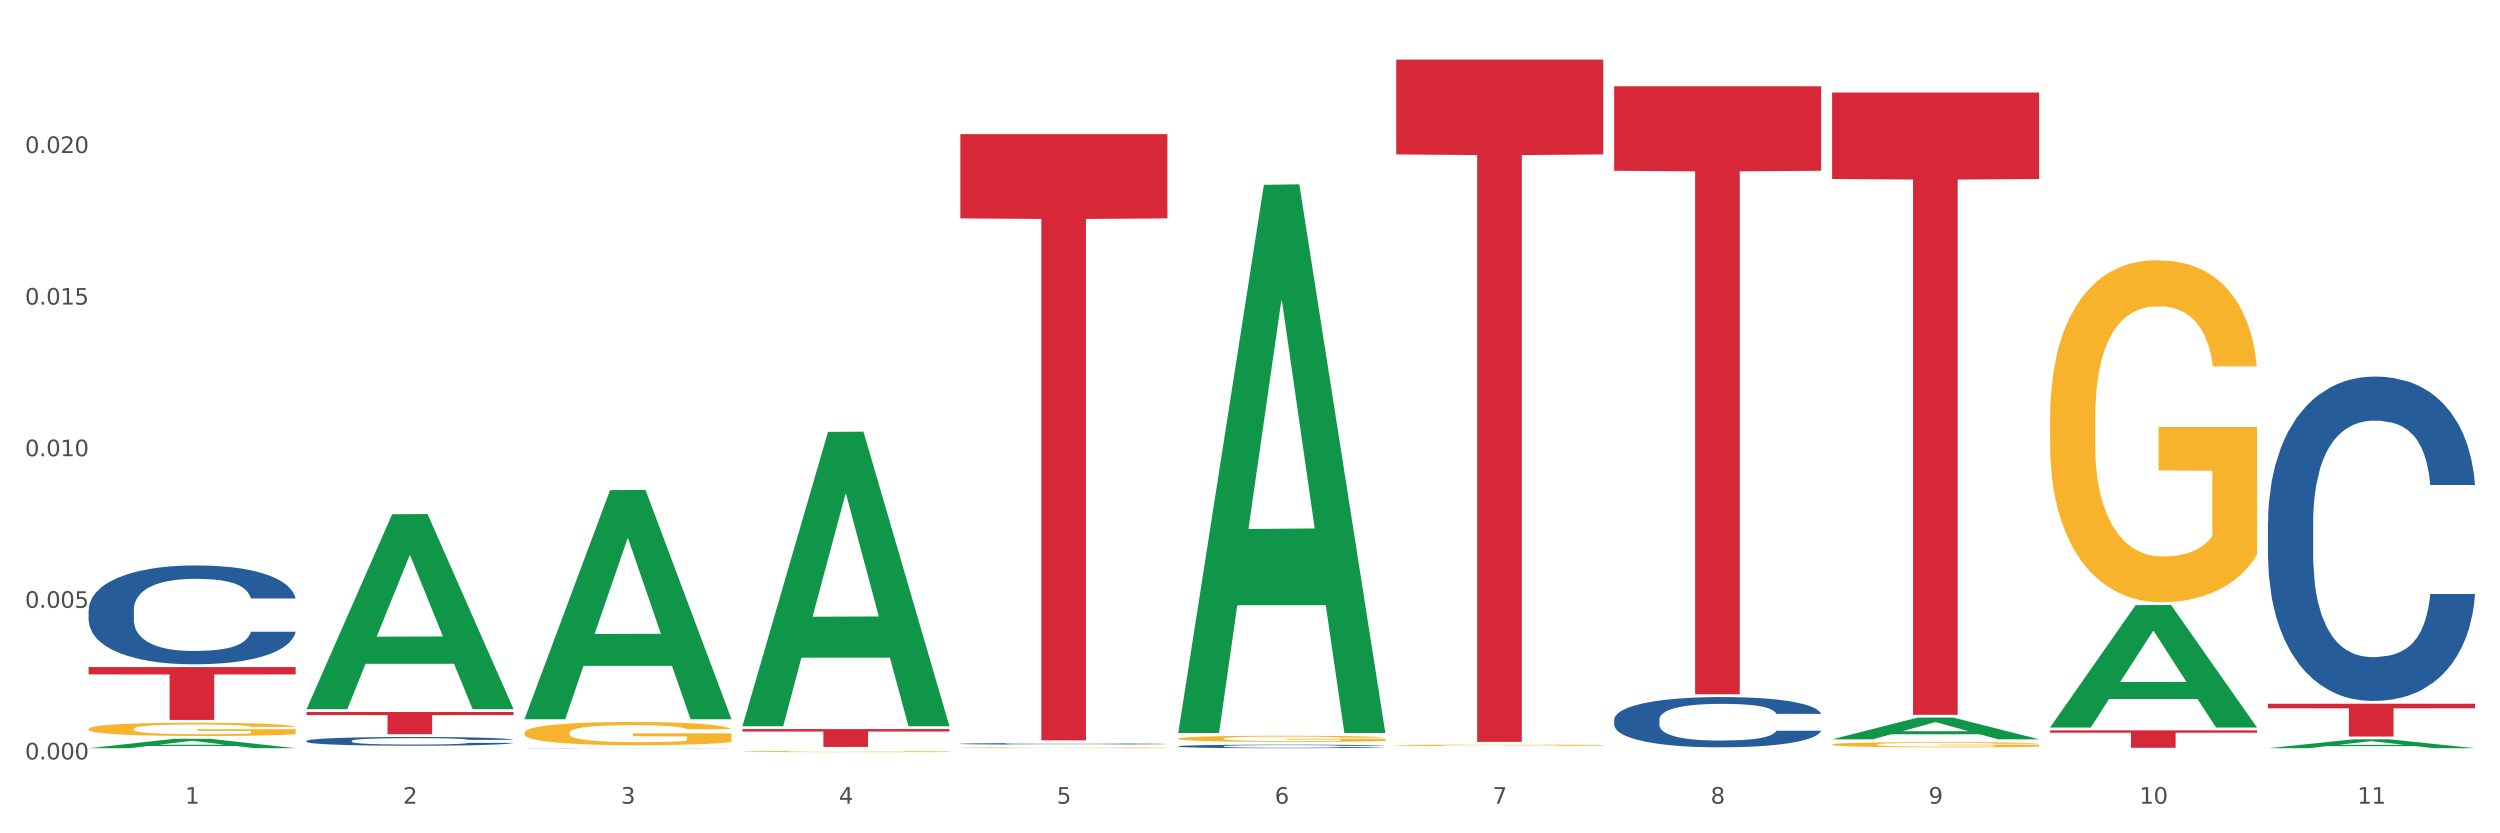 <?xml version="1.0" encoding="utf-8" standalone="no"?>
<!DOCTYPE svg PUBLIC "-//W3C//DTD SVG 1.1//EN"
  "http://www.w3.org/Graphics/SVG/1.1/DTD/svg11.dtd">
<svg xmlns:xlink="http://www.w3.org/1999/xlink" width="1080pt" height="360pt" viewBox="0 0 1080 360" xmlns="http://www.w3.org/2000/svg" version="1.1">
 <rect x="0" y="0" width="1080" height="360" fill="#333333" stroke="none"/>
 <defs>
  <style type="text/css">*{stroke-linejoin: round; stroke-linecap: butt}</style>
 </defs>
 <g id="figure_1">
  <g id="patch_1">
   <path d="M 0 360 
L 1080 360 
L 1080 0 
L 0 0 
z
" style="fill: #ffffff; stroke: #ffffff; stroke-linejoin: miter"/>
  </g>
  <g id="axes_1">
   <g id="matplotlib.axis_1">
    <g id="xtick_1">
     <g id="text_1">
      <!-- 1 -->
      <g style="fill: #4d4d4d" transform="translate(79.949 347.204) scale(0.096 -0.096)">
       <defs>
        <path id="DejaVuSans-31" d="M 794 531 
L 1825 531 
L 1825 4091 
L 703 3866 
L 703 4441 
L 1819 4666 
L 2450 4666 
L 2450 531 
L 3481 531 
L 3481 0 
L 794 0 
L 794 531 
z
" transform="scale(0.016)"/>
       </defs>
       <use xlink:href="#DejaVuSans-31"/>
      </g>
     </g>
    </g>
    <g id="xtick_2">
     <g id="text_2">
      <!-- 2 -->
      <g style="fill: #4d4d4d" transform="translate(174.097 347.204) scale(0.096 -0.096)">
       <defs>
        <path id="DejaVuSans-32" d="M 1228 531 
L 3431 531 
L 3431 0 
L 469 0 
L 469 531 
Q 828 903 1448 1529 
Q 2069 2156 2228 2338 
Q 2531 2678 2651 2914 
Q 2772 3150 2772 3378 
Q 2772 3750 2511 3984 
Q 2250 4219 1831 4219 
Q 1534 4219 1204 4116 
Q 875 4013 500 3803 
L 500 4441 
Q 881 4594 1212 4672 
Q 1544 4750 1819 4750 
Q 2544 4750 2975 4387 
Q 3406 4025 3406 3419 
Q 3406 3131 3298 2873 
Q 3191 2616 2906 2266 
Q 2828 2175 2409 1742 
Q 1991 1309 1228 531 
z
" transform="scale(0.016)"/>
       </defs>
       <use xlink:href="#DejaVuSans-32"/>
      </g>
     </g>
    </g>
    <g id="xtick_3">
     <g id="text_3">
      <!-- 3 -->
      <g style="fill: #4d4d4d" transform="translate(268.244 347.204) scale(0.096 -0.096)">
       <defs>
        <path id="DejaVuSans-33" d="M 2597 2516 
Q 3050 2419 3304 2112 
Q 3559 1806 3559 1356 
Q 3559 666 3084 287 
Q 2609 -91 1734 -91 
Q 1441 -91 1130 -33 
Q 819 25 488 141 
L 488 750 
Q 750 597 1062 519 
Q 1375 441 1716 441 
Q 2309 441 2620 675 
Q 2931 909 2931 1356 
Q 2931 1769 2642 2001 
Q 2353 2234 1838 2234 
L 1294 2234 
L 1294 2753 
L 1863 2753 
Q 2328 2753 2575 2939 
Q 2822 3125 2822 3475 
Q 2822 3834 2567 4026 
Q 2313 4219 1838 4219 
Q 1578 4219 1281 4162 
Q 984 4106 628 3988 
L 628 4550 
Q 988 4650 1302 4700 
Q 1616 4750 1894 4750 
Q 2613 4750 3031 4423 
Q 3450 4097 3450 3541 
Q 3450 3153 3228 2886 
Q 3006 2619 2597 2516 
z
" transform="scale(0.016)"/>
       </defs>
       <use xlink:href="#DejaVuSans-33"/>
      </g>
     </g>
    </g>
    <g id="xtick_4">
     <g id="text_4">
      <!-- 4 -->
      <g style="fill: #4d4d4d" transform="translate(362.392 347.204) scale(0.096 -0.096)">
       <defs>
        <path id="DejaVuSans-34" d="M 2419 4116 
L 825 1625 
L 2419 1625 
L 2419 4116 
z
M 2253 4666 
L 3047 4666 
L 3047 1625 
L 3713 1625 
L 3713 1100 
L 3047 1100 
L 3047 0 
L 2419 0 
L 2419 1100 
L 313 1100 
L 313 1709 
L 2253 4666 
z
" transform="scale(0.016)"/>
       </defs>
       <use xlink:href="#DejaVuSans-34"/>
      </g>
     </g>
    </g>
    <g id="xtick_5">
     <g id="text_5">
      <!-- 5 -->
      <g style="fill: #4d4d4d" transform="translate(456.54 347.204) scale(0.096 -0.096)">
       <defs>
        <path id="DejaVuSans-35" d="M 691 4666 
L 3169 4666 
L 3169 4134 
L 1269 4134 
L 1269 2991 
Q 1406 3038 1543 3061 
Q 1681 3084 1819 3084 
Q 2600 3084 3056 2656 
Q 3513 2228 3513 1497 
Q 3513 744 3044 326 
Q 2575 -91 1722 -91 
Q 1428 -91 1123 -41 
Q 819 9 494 109 
L 494 744 
Q 775 591 1075 516 
Q 1375 441 1709 441 
Q 2250 441 2565 725 
Q 2881 1009 2881 1497 
Q 2881 1984 2565 2268 
Q 2250 2553 1709 2553 
Q 1456 2553 1204 2497 
Q 953 2441 691 2322 
L 691 4666 
z
" transform="scale(0.016)"/>
       </defs>
       <use xlink:href="#DejaVuSans-35"/>
      </g>
     </g>
    </g>
    <g id="xtick_6">
     <g id="text_6">
      <!-- 6 -->
      <g style="fill: #4d4d4d" transform="translate(550.688 347.204) scale(0.096 -0.096)">
       <defs>
        <path id="DejaVuSans-36" d="M 2113 2584 
Q 1688 2584 1439 2293 
Q 1191 2003 1191 1497 
Q 1191 994 1439 701 
Q 1688 409 2113 409 
Q 2538 409 2786 701 
Q 3034 994 3034 1497 
Q 3034 2003 2786 2293 
Q 2538 2584 2113 2584 
z
M 3366 4563 
L 3366 3988 
Q 3128 4100 2886 4159 
Q 2644 4219 2406 4219 
Q 1781 4219 1451 3797 
Q 1122 3375 1075 2522 
Q 1259 2794 1537 2939 
Q 1816 3084 2150 3084 
Q 2853 3084 3261 2657 
Q 3669 2231 3669 1497 
Q 3669 778 3244 343 
Q 2819 -91 2113 -91 
Q 1303 -91 875 529 
Q 447 1150 447 2328 
Q 447 3434 972 4092 
Q 1497 4750 2381 4750 
Q 2619 4750 2861 4703 
Q 3103 4656 3366 4563 
z
" transform="scale(0.016)"/>
       </defs>
       <use xlink:href="#DejaVuSans-36"/>
      </g>
     </g>
    </g>
    <g id="xtick_7">
     <g id="text_7">
      <!-- 7 -->
      <g style="fill: #4d4d4d" transform="translate(644.835 347.204) scale(0.096 -0.096)">
       <defs>
        <path id="DejaVuSans-37" d="M 525 4666 
L 3525 4666 
L 3525 4397 
L 1831 0 
L 1172 0 
L 2766 4134 
L 525 4134 
L 525 4666 
z
" transform="scale(0.016)"/>
       </defs>
       <use xlink:href="#DejaVuSans-37"/>
      </g>
     </g>
    </g>
    <g id="xtick_8">
     <g id="text_8">
      <!-- 8 -->
      <g style="fill: #4d4d4d" transform="translate(738.983 347.204) scale(0.096 -0.096)">
       <defs>
        <path id="DejaVuSans-38" d="M 2034 2216 
Q 1584 2216 1326 1975 
Q 1069 1734 1069 1313 
Q 1069 891 1326 650 
Q 1584 409 2034 409 
Q 2484 409 2743 651 
Q 3003 894 3003 1313 
Q 3003 1734 2745 1975 
Q 2488 2216 2034 2216 
z
M 1403 2484 
Q 997 2584 770 2862 
Q 544 3141 544 3541 
Q 544 4100 942 4425 
Q 1341 4750 2034 4750 
Q 2731 4750 3128 4425 
Q 3525 4100 3525 3541 
Q 3525 3141 3298 2862 
Q 3072 2584 2669 2484 
Q 3125 2378 3379 2068 
Q 3634 1759 3634 1313 
Q 3634 634 3220 271 
Q 2806 -91 2034 -91 
Q 1263 -91 848 271 
Q 434 634 434 1313 
Q 434 1759 690 2068 
Q 947 2378 1403 2484 
z
M 1172 3481 
Q 1172 3119 1398 2916 
Q 1625 2713 2034 2713 
Q 2441 2713 2670 2916 
Q 2900 3119 2900 3481 
Q 2900 3844 2670 4047 
Q 2441 4250 2034 4250 
Q 1625 4250 1398 4047 
Q 1172 3844 1172 3481 
z
" transform="scale(0.016)"/>
       </defs>
       <use xlink:href="#DejaVuSans-38"/>
      </g>
     </g>
    </g>
    <g id="xtick_9">
     <g id="text_9">
      <!-- 9 -->
      <g style="fill: #4d4d4d" transform="translate(833.131 347.204) scale(0.096 -0.096)">
       <defs>
        <path id="DejaVuSans-39" d="M 703 97 
L 703 672 
Q 941 559 1184 500 
Q 1428 441 1663 441 
Q 2288 441 2617 861 
Q 2947 1281 2994 2138 
Q 2813 1869 2534 1725 
Q 2256 1581 1919 1581 
Q 1219 1581 811 2004 
Q 403 2428 403 3163 
Q 403 3881 828 4315 
Q 1253 4750 1959 4750 
Q 2769 4750 3195 4129 
Q 3622 3509 3622 2328 
Q 3622 1225 3098 567 
Q 2575 -91 1691 -91 
Q 1453 -91 1209 -44 
Q 966 3 703 97 
z
M 1959 2075 
Q 2384 2075 2632 2365 
Q 2881 2656 2881 3163 
Q 2881 3666 2632 3958 
Q 2384 4250 1959 4250 
Q 1534 4250 1286 3958 
Q 1038 3666 1038 3163 
Q 1038 2656 1286 2365 
Q 1534 2075 1959 2075 
z
" transform="scale(0.016)"/>
       </defs>
       <use xlink:href="#DejaVuSans-39"/>
      </g>
     </g>
    </g>
    <g id="xtick_10">
     <g id="text_10">
      <!-- 10 -->
      <g style="fill: #4d4d4d" transform="translate(924.224 347.204) scale(0.096 -0.096)">
       <defs>
        <path id="DejaVuSans-30" d="M 2034 4250 
Q 1547 4250 1301 3770 
Q 1056 3291 1056 2328 
Q 1056 1369 1301 889 
Q 1547 409 2034 409 
Q 2525 409 2770 889 
Q 3016 1369 3016 2328 
Q 3016 3291 2770 3770 
Q 2525 4250 2034 4250 
z
M 2034 4750 
Q 2819 4750 3233 4129 
Q 3647 3509 3647 2328 
Q 3647 1150 3233 529 
Q 2819 -91 2034 -91 
Q 1250 -91 836 529 
Q 422 1150 422 2328 
Q 422 3509 836 4129 
Q 1250 4750 2034 4750 
z
" transform="scale(0.016)"/>
       </defs>
       <use xlink:href="#DejaVuSans-31"/>
       <use xlink:href="#DejaVuSans-30" transform="translate(63.623 0)"/>
      </g>
     </g>
    </g>
    <g id="xtick_11">
     <g id="text_11">
      <!-- 11 -->
      <g style="fill: #4d4d4d" transform="translate(1018.372 347.204) scale(0.096 -0.096)">
       <use xlink:href="#DejaVuSans-31"/>
       <use xlink:href="#DejaVuSans-31" transform="translate(63.623 0)"/>
      </g>
     </g>
    </g>
    <g id="xtick_12"/>
    <g id="xtick_13"/>
    <g id="xtick_14"/>
    <g id="xtick_15"/>
    <g id="xtick_16"/>
    <g id="xtick_17"/>
    <g id="xtick_18"/>
    <g id="xtick_19"/>
    <g id="xtick_20"/>
    <g id="xtick_21"/>
   </g>
   <g id="matplotlib.axis_2">
    <g id="ytick_1">
     <g id="text_12">
      <!-- 0.000 -->
      <g style="fill: #4d4d4d" transform="translate(10.8 328.078) scale(0.096 -0.096)">
       <defs>
        <path id="DejaVuSans-2e" d="M 684 794 
L 1344 794 
L 1344 0 
L 684 0 
L 684 794 
z
" transform="scale(0.016)"/>
       </defs>
       <use xlink:href="#DejaVuSans-30"/>
       <use xlink:href="#DejaVuSans-2e" transform="translate(63.623 0)"/>
       <use xlink:href="#DejaVuSans-30" transform="translate(95.41 0)"/>
       <use xlink:href="#DejaVuSans-30" transform="translate(159.033 0)"/>
       <use xlink:href="#DejaVuSans-30" transform="translate(222.656 0)"/>
      </g>
     </g>
    </g>
    <g id="ytick_2">
     <g id="text_13">
      <!-- 0.005 -->
      <g style="fill: #4d4d4d" transform="translate(10.8 262.585) scale(0.096 -0.096)">
       <use xlink:href="#DejaVuSans-30"/>
       <use xlink:href="#DejaVuSans-2e" transform="translate(63.623 0)"/>
       <use xlink:href="#DejaVuSans-30" transform="translate(95.41 0)"/>
       <use xlink:href="#DejaVuSans-30" transform="translate(159.033 0)"/>
       <use xlink:href="#DejaVuSans-35" transform="translate(222.656 0)"/>
      </g>
     </g>
    </g>
    <g id="ytick_3">
     <g id="text_14">
      <!-- 0.010 -->
      <g style="fill: #4d4d4d" transform="translate(10.8 197.092) scale(0.096 -0.096)">
       <use xlink:href="#DejaVuSans-30"/>
       <use xlink:href="#DejaVuSans-2e" transform="translate(63.623 0)"/>
       <use xlink:href="#DejaVuSans-30" transform="translate(95.41 0)"/>
       <use xlink:href="#DejaVuSans-31" transform="translate(159.033 0)"/>
       <use xlink:href="#DejaVuSans-30" transform="translate(222.656 0)"/>
      </g>
     </g>
    </g>
    <g id="ytick_4">
     <g id="text_15">
      <!-- 0.015 -->
      <g style="fill: #4d4d4d" transform="translate(10.8 131.6) scale(0.096 -0.096)">
       <use xlink:href="#DejaVuSans-30"/>
       <use xlink:href="#DejaVuSans-2e" transform="translate(63.623 0)"/>
       <use xlink:href="#DejaVuSans-30" transform="translate(95.41 0)"/>
       <use xlink:href="#DejaVuSans-31" transform="translate(159.033 0)"/>
       <use xlink:href="#DejaVuSans-35" transform="translate(222.656 0)"/>
      </g>
     </g>
    </g>
    <g id="ytick_5">
     <g id="text_16">
      <!-- 0.020 -->
      <g style="fill: #4d4d4d" transform="translate(10.8 66.107) scale(0.096 -0.096)">
       <use xlink:href="#DejaVuSans-30"/>
       <use xlink:href="#DejaVuSans-2e" transform="translate(63.623 0)"/>
       <use xlink:href="#DejaVuSans-30" transform="translate(95.41 0)"/>
       <use xlink:href="#DejaVuSans-32" transform="translate(159.033 0)"/>
       <use xlink:href="#DejaVuSans-30" transform="translate(222.656 0)"/>
      </g>
     </g>
    </g>
    <g id="ytick_6"/>
    <g id="ytick_7"/>
    <g id="ytick_8"/>
    <g id="ytick_9"/>
    <g id="ytick_10"/>
   </g>
   <g id="PolyCollection_1">
    <path d="M 38.283 323.228 
L 38.375 323.225 
L 75.258 319.162 
L 90.564 319.158 
L 127.723 323.236 
L 110.02 323.236 
L 101.998 322.286 
L 63.916 322.286 
L 63.64 322.302 
L 55.894 323.236 
L 38.283 323.236 
L 38.283 323.228 
L 68.711 321.72 
L 97.203 321.716 
L 83.095 320.027 
L 82.911 320.019 
L 82.727 320.031 
L 68.619 321.716 
L 68.711 321.72 
L 38.283 323.228 
z
" clip-path="url(#pc61fc92e6a)" style="fill: #109648"/>
    <path d="M 320.726 314.954 
L 410.166 314.954 
L 410.166 316.028 
L 374.984 316.035 
L 374.984 322.679 
L 355.697 322.679 
L 355.697 316.035 
L 320.726 316.028 
L 320.726 314.961 
L 320.726 314.954 
z
" clip-path="url(#pc61fc92e6a)" style="fill: #d62839"/>
    <path d="M 132.431 307.583 
L 221.871 307.583 
L 221.871 308.916 
L 186.688 308.925 
L 186.688 317.175 
L 167.401 317.175 
L 167.401 308.925 
L 132.431 308.916 
L 132.431 307.592 
L 132.431 307.583 
z
" clip-path="url(#pc61fc92e6a)" style="fill: #d62839"/>
    <path d="M 38.283 288.172 
L 127.723 288.172 
L 127.723 291.348 
L 92.541 291.369 
L 92.541 311.022 
L 73.254 311.022 
L 73.254 291.369 
L 38.283 291.348 
L 38.283 288.194 
L 38.283 288.172 
z
" clip-path="url(#pc61fc92e6a)" style="fill: #d62839"/>
    <path d="M 132.431 320.07 
L 132.536 320.067 
L 132.536 319.97 
L 132.854 319.839 
L 134.016 319.597 
L 135.497 319.414 
L 138.034 319.199 
L 139.408 319.11 
L 141.206 319.009 
L 144.906 318.847 
L 149.135 318.709 
L 152.095 318.633 
L 154.315 318.584 
L 159.284 318.498 
L 162.138 318.46 
L 165.099 318.429 
L 167.636 318.408 
L 171.865 318.384 
L 175.248 318.374 
L 179.16 318.37 
L 182.437 318.374 
L 186.771 318.387 
L 193.115 318.429 
L 195.546 318.453 
L 198.824 318.494 
L 202.207 318.55 
L 204.956 318.605 
L 208.127 318.685 
L 211.405 318.788 
L 214.576 318.919 
L 216.796 319.04 
L 218.594 319.168 
L 220.179 319.324 
L 221.342 319.493 
L 221.871 319.635 
L 202.524 319.635 
L 201.995 319.507 
L 200.938 319.369 
L 199.881 319.275 
L 198.718 319.199 
L 196.921 319.113 
L 195.335 319.058 
L 192.692 318.992 
L 190.26 318.951 
L 188.252 318.926 
L 185.82 318.906 
L 180.64 318.885 
L 176.939 318.885 
L 174.614 318.892 
L 171.759 318.909 
L 169.327 318.933 
L 166.473 318.975 
L 164.253 319.02 
L 162.033 319.078 
L 160.764 319.12 
L 158.861 319.196 
L 157.592 319.258 
L 155.901 319.365 
L 154.949 319.441 
L 153.258 319.638 
L 152.518 319.783 
L 152.201 319.884 
L 151.989 319.994 
L 151.989 320.533 
L 152.623 320.775 
L 153.152 320.879 
L 153.998 320.996 
L 155.584 321.148 
L 157.91 321.297 
L 160.341 321.404 
L 162.35 321.47 
L 164.253 321.518 
L 166.156 321.556 
L 168.482 321.59 
L 170.385 321.611 
L 173.239 321.632 
L 176.622 321.642 
L 179.265 321.642 
L 184.657 321.625 
L 187.089 321.608 
L 189.414 321.584 
L 191.952 321.546 
L 193.961 321.504 
L 195.123 321.473 
L 197.026 321.407 
L 198.507 321.338 
L 199.775 321.259 
L 200.621 321.19 
L 201.572 321.086 
L 202.313 320.968 
L 202.524 320.906 
L 221.871 320.906 
L 221.448 321.031 
L 220.708 321.152 
L 219.228 321.314 
L 218.065 321.407 
L 216.268 321.521 
L 214.365 321.618 
L 211.722 321.725 
L 209.29 321.805 
L 206.753 321.874 
L 204.004 321.936 
L 199.035 322.022 
L 197.238 322.047 
L 193.432 322.088 
L 190.472 322.112 
L 186.137 322.136 
L 181.697 322.15 
L 177.045 322.154 
L 172.922 322.147 
L 168.376 322.126 
L 165.521 322.105 
L 162.35 322.074 
L 158.65 322.026 
L 155.161 321.967 
L 151.883 321.898 
L 148.817 321.819 
L 145.963 321.729 
L 142.263 321.58 
L 139.514 321.435 
L 137.505 321.3 
L 136.131 321.186 
L 134.757 321.041 
L 134.016 320.941 
L 132.854 320.699 
L 132.431 320.474 
L 132.431 320.07 
z
" clip-path="url(#pc61fc92e6a)" style="fill: #255c99"/>
    <path d="M 885.612 180.691 
L 885.718 180.556 
L 885.718 175.698 
L 885.929 171.515 
L 886.985 161.394 
L 888.569 153.028 
L 889.73 148.575 
L 890.892 144.932 
L 892.265 141.289 
L 893.954 137.51 
L 897.016 131.978 
L 898.917 129.144 
L 901.24 126.176 
L 905.464 121.858 
L 908.526 119.429 
L 911.694 117.405 
L 916.869 114.976 
L 920.248 113.896 
L 923.838 113.087 
L 928.167 112.547 
L 931.441 112.412 
L 938.622 112.817 
L 944.746 114.031 
L 947.703 114.976 
L 951.504 116.595 
L 953.511 117.675 
L 956.784 119.834 
L 960.163 122.667 
L 962.486 125.096 
L 965.971 129.684 
L 968.611 134.272 
L 971.04 139.939 
L 972.307 143.853 
L 973.257 147.496 
L 974.102 151.679 
L 974.947 158.291 
L 955.939 158.291 
L 955.2 153.568 
L 954.039 149.115 
L 952.349 144.797 
L 950.871 142.098 
L 948.336 138.725 
L 946.013 136.566 
L 943.585 134.947 
L 940.628 133.597 
L 938.305 132.923 
L 935.031 132.383 
L 928.59 132.518 
L 924.26 133.597 
L 921.304 134.947 
L 919.403 136.161 
L 917.713 137.51 
L 915.813 139.4 
L 913.595 142.233 
L 912.011 144.797 
L 910.427 148.036 
L 909.16 151.274 
L 907.999 155.052 
L 907.048 159.101 
L 906.309 163.284 
L 905.675 168.411 
L 905.147 176.912 
L 905.147 195.399 
L 905.359 199.582 
L 905.887 205.114 
L 906.52 209.297 
L 907.576 214.29 
L 908.526 217.664 
L 910.322 222.521 
L 912.328 226.569 
L 913.912 229.133 
L 915.496 231.292 
L 918.241 234.261 
L 921.304 236.69 
L 923.944 238.174 
L 927.534 239.523 
L 929.963 240.063 
L 932.075 240.333 
L 937.249 240.333 
L 940.945 239.928 
L 945.063 238.984 
L 948.231 237.769 
L 950.871 236.285 
L 953.827 233.856 
L 955.728 231.562 
L 955.728 203.36 
L 932.497 203.225 
L 932.497 184.469 
L 975.052 184.469 
L 975.052 239.523 
L 973.257 242.357 
L 971.251 244.921 
L 969.139 247.215 
L 965.971 250.049 
L 962.17 252.747 
L 958.79 254.636 
L 955.2 256.256 
L 950.976 257.74 
L 945.485 259.089 
L 942.106 259.629 
L 937.882 260.034 
L 932.919 260.169 
L 928.59 259.899 
L 924.366 259.224 
L 919.931 258.01 
L 915.601 256.256 
L 912.328 254.502 
L 909.054 252.343 
L 905.57 249.509 
L 902.824 246.81 
L 900.712 244.381 
L 898.389 241.278 
L 895.855 237.23 
L 893.954 233.586 
L 892.265 229.808 
L 890.469 224.95 
L 889.202 220.767 
L 887.935 215.505 
L 887.196 211.591 
L 886.351 205.519 
L 885.718 197.018 
L 885.612 180.691 
z
" clip-path="url(#pc61fc92e6a)" style="fill: #f7b32b"/>
    <path d="M 791.464 321.631 
L 791.57 321.629 
L 791.57 321.554 
L 791.781 321.49 
L 792.837 321.334 
L 794.421 321.206 
L 795.583 321.138 
L 796.744 321.082 
L 798.117 321.026 
L 799.806 320.968 
L 802.869 320.883 
L 804.77 320.839 
L 807.093 320.793 
L 811.317 320.727 
L 814.379 320.69 
L 817.547 320.659 
L 822.721 320.621 
L 826.1 320.605 
L 829.69 320.592 
L 834.02 320.584 
L 837.293 320.582 
L 844.474 320.588 
L 850.598 320.607 
L 853.555 320.621 
L 857.357 320.646 
L 859.363 320.663 
L 862.636 320.696 
L 866.016 320.74 
L 868.339 320.777 
L 871.823 320.847 
L 874.463 320.918 
L 876.892 321.005 
L 878.159 321.065 
L 879.11 321.121 
L 879.954 321.185 
L 880.799 321.287 
L 861.792 321.287 
L 861.053 321.214 
L 859.891 321.146 
L 858.201 321.08 
L 856.723 321.038 
L 854.189 320.986 
L 851.866 320.953 
L 849.437 320.928 
L 846.48 320.907 
L 844.157 320.897 
L 840.884 320.889 
L 834.442 320.891 
L 830.113 320.907 
L 827.156 320.928 
L 825.255 320.947 
L 823.566 320.968 
L 821.665 320.997 
L 819.447 321.04 
L 817.864 321.08 
L 816.28 321.129 
L 815.012 321.179 
L 813.851 321.237 
L 812.9 321.299 
L 812.161 321.363 
L 811.528 321.442 
L 811 321.573 
L 811 321.857 
L 811.211 321.921 
L 811.739 322.006 
L 812.372 322.07 
L 813.428 322.147 
L 814.379 322.199 
L 816.174 322.273 
L 818.18 322.336 
L 819.764 322.375 
L 821.348 322.408 
L 824.094 322.454 
L 827.156 322.491 
L 829.796 322.514 
L 833.386 322.535 
L 835.815 322.543 
L 837.927 322.547 
L 843.101 322.547 
L 846.797 322.541 
L 850.915 322.526 
L 854.083 322.508 
L 856.723 322.485 
L 859.68 322.448 
L 861.58 322.412 
L 861.58 321.979 
L 838.349 321.977 
L 838.349 321.689 
L 880.905 321.689 
L 880.905 322.535 
L 879.11 322.578 
L 877.103 322.617 
L 874.991 322.653 
L 871.823 322.696 
L 868.022 322.738 
L 864.643 322.767 
L 861.053 322.792 
L 856.829 322.814 
L 851.338 322.835 
L 847.959 322.843 
L 843.735 322.85 
L 838.772 322.852 
L 834.442 322.848 
L 830.218 322.837 
L 825.783 322.819 
L 821.454 322.792 
L 818.18 322.765 
L 814.907 322.731 
L 811.422 322.688 
L 808.677 322.646 
L 806.565 322.609 
L 804.242 322.562 
L 801.707 322.499 
L 799.806 322.443 
L 798.117 322.385 
L 796.322 322.311 
L 795.055 322.246 
L 793.787 322.166 
L 793.048 322.106 
L 792.204 322.012 
L 791.57 321.882 
L 791.464 321.631 
z
" clip-path="url(#pc61fc92e6a)" style="fill: #f7b32b"/>
    <path d="M 603.169 321.971 
L 603.275 321.971 
L 603.275 321.95 
L 603.486 321.932 
L 604.542 321.888 
L 606.126 321.852 
L 607.287 321.833 
L 608.449 321.817 
L 609.822 321.802 
L 611.511 321.785 
L 614.573 321.762 
L 616.474 321.749 
L 618.797 321.737 
L 623.021 321.718 
L 626.083 321.708 
L 629.251 321.699 
L 634.426 321.688 
L 637.805 321.684 
L 641.395 321.68 
L 645.724 321.678 
L 648.998 321.677 
L 656.179 321.679 
L 662.303 321.684 
L 665.26 321.688 
L 669.061 321.695 
L 671.068 321.7 
L 674.341 321.709 
L 677.72 321.722 
L 680.043 321.732 
L 683.528 321.752 
L 686.168 321.772 
L 688.597 321.796 
L 689.864 321.813 
L 690.814 321.828 
L 691.659 321.846 
L 692.504 321.875 
L 673.496 321.875 
L 672.757 321.855 
L 671.596 321.835 
L 669.906 321.817 
L 668.428 321.805 
L 665.893 321.791 
L 663.57 321.781 
L 661.142 321.774 
L 658.185 321.769 
L 655.862 321.766 
L 652.588 321.763 
L 646.147 321.764 
L 641.817 321.769 
L 638.861 321.774 
L 636.96 321.78 
L 635.27 321.785 
L 633.37 321.794 
L 631.152 321.806 
L 629.568 321.817 
L 627.984 321.831 
L 626.717 321.845 
L 625.555 321.861 
L 624.605 321.878 
L 623.866 321.896 
L 623.232 321.919 
L 622.704 321.955 
L 622.704 322.035 
L 622.916 322.053 
L 623.444 322.076 
L 624.077 322.094 
L 625.133 322.116 
L 626.083 322.131 
L 627.879 322.151 
L 629.885 322.169 
L 631.469 322.18 
L 633.053 322.189 
L 635.798 322.202 
L 638.861 322.212 
L 641.501 322.219 
L 645.091 322.225 
L 647.52 322.227 
L 649.632 322.228 
L 654.806 322.228 
L 658.502 322.226 
L 662.62 322.222 
L 665.788 322.217 
L 668.428 322.211 
L 671.384 322.2 
L 673.285 322.19 
L 673.285 322.069 
L 650.054 322.068 
L 650.054 321.988 
L 692.609 321.988 
L 692.609 322.225 
L 690.814 322.237 
L 688.808 322.248 
L 686.696 322.258 
L 683.528 322.27 
L 679.727 322.282 
L 676.347 322.29 
L 672.757 322.297 
L 668.533 322.303 
L 663.042 322.309 
L 659.663 322.311 
L 655.439 322.313 
L 650.476 322.313 
L 646.147 322.312 
L 641.923 322.309 
L 637.488 322.304 
L 633.158 322.297 
L 629.885 322.289 
L 626.611 322.28 
L 623.127 322.268 
L 620.381 322.256 
L 618.269 322.246 
L 615.946 322.232 
L 613.412 322.215 
L 611.511 322.199 
L 609.822 322.183 
L 608.026 322.162 
L 606.759 322.144 
L 605.492 322.121 
L 604.753 322.104 
L 603.908 322.078 
L 603.275 322.042 
L 603.169 321.971 
z
" clip-path="url(#pc61fc92e6a)" style="fill: #f7b32b"/>
    <path d="M 509.021 319.067 
L 509.127 319.064 
L 509.127 318.977 
L 509.338 318.902 
L 510.394 318.72 
L 511.978 318.57 
L 513.14 318.49 
L 514.301 318.424 
L 515.674 318.359 
L 517.363 318.291 
L 520.426 318.191 
L 522.327 318.14 
L 524.65 318.087 
L 528.874 318.009 
L 531.936 317.966 
L 535.104 317.929 
L 540.278 317.886 
L 543.657 317.866 
L 547.247 317.852 
L 551.577 317.842 
L 554.85 317.84 
L 562.031 317.847 
L 568.155 317.869 
L 571.112 317.886 
L 574.914 317.915 
L 576.92 317.934 
L 580.193 317.973 
L 583.573 318.024 
L 585.896 318.068 
L 589.38 318.15 
L 592.02 318.233 
L 594.449 318.334 
L 595.716 318.405 
L 596.667 318.47 
L 597.511 318.545 
L 598.356 318.664 
L 579.349 318.664 
L 578.609 318.579 
L 577.448 318.499 
L 575.758 318.422 
L 574.28 318.373 
L 571.746 318.313 
L 569.423 318.274 
L 566.994 318.245 
L 564.037 318.22 
L 561.714 318.208 
L 558.441 318.199 
L 551.999 318.201 
L 547.67 318.22 
L 544.713 318.245 
L 542.812 318.267 
L 541.123 318.291 
L 539.222 318.325 
L 537.004 318.376 
L 535.42 318.422 
L 533.837 318.48 
L 532.569 318.538 
L 531.408 318.606 
L 530.457 318.679 
L 529.718 318.754 
L 529.085 318.846 
L 528.557 318.999 
L 528.557 319.331 
L 528.768 319.406 
L 529.296 319.506 
L 529.929 319.581 
L 530.985 319.671 
L 531.936 319.731 
L 533.731 319.819 
L 535.737 319.891 
L 537.321 319.937 
L 538.905 319.976 
L 541.651 320.03 
L 544.713 320.073 
L 547.353 320.1 
L 550.943 320.124 
L 553.372 320.134 
L 555.484 320.139 
L 560.658 320.139 
L 564.354 320.131 
L 568.472 320.114 
L 571.64 320.093 
L 574.28 320.066 
L 577.237 320.022 
L 579.137 319.981 
L 579.137 319.474 
L 555.906 319.472 
L 555.906 319.135 
L 598.462 319.135 
L 598.462 320.124 
L 596.667 320.175 
L 594.66 320.221 
L 592.548 320.262 
L 589.38 320.313 
L 585.579 320.362 
L 582.2 320.396 
L 578.609 320.425 
L 574.386 320.451 
L 568.895 320.476 
L 565.516 320.485 
L 561.292 320.493 
L 556.329 320.495 
L 551.999 320.49 
L 547.775 320.478 
L 543.34 320.456 
L 539.011 320.425 
L 535.737 320.393 
L 532.464 320.354 
L 528.979 320.304 
L 526.234 320.255 
L 524.122 320.211 
L 521.799 320.156 
L 519.264 320.083 
L 517.363 320.017 
L 515.674 319.949 
L 513.879 319.862 
L 512.612 319.787 
L 511.344 319.692 
L 510.605 319.622 
L 509.761 319.513 
L 509.127 319.36 
L 509.021 319.067 
z
" clip-path="url(#pc61fc92e6a)" style="fill: #f7b32b"/>
    <path d="M 414.874 323.042 
L 414.979 323.042 
L 414.979 323.03 
L 415.19 323.02 
L 416.246 322.995 
L 417.83 322.974 
L 418.992 322.963 
L 420.154 322.955 
L 421.526 322.946 
L 423.216 322.936 
L 426.278 322.923 
L 428.179 322.916 
L 430.502 322.909 
L 434.726 322.898 
L 437.788 322.892 
L 440.956 322.887 
L 446.13 322.881 
L 449.509 322.879 
L 453.1 322.877 
L 457.429 322.875 
L 460.703 322.875 
L 467.883 322.876 
L 474.008 322.879 
L 476.964 322.881 
L 480.766 322.885 
L 482.772 322.888 
L 486.046 322.893 
L 489.425 322.9 
L 491.748 322.906 
L 495.233 322.917 
L 497.873 322.929 
L 500.301 322.942 
L 501.568 322.952 
L 502.519 322.961 
L 503.364 322.971 
L 504.208 322.987 
L 485.201 322.987 
L 484.462 322.976 
L 483.3 322.965 
L 481.611 322.954 
L 480.132 322.948 
L 477.598 322.939 
L 475.275 322.934 
L 472.846 322.93 
L 469.889 322.927 
L 467.566 322.925 
L 464.293 322.924 
L 457.851 322.924 
L 453.522 322.927 
L 450.565 322.93 
L 448.665 322.933 
L 446.975 322.936 
L 445.074 322.941 
L 442.857 322.948 
L 441.273 322.954 
L 439.689 322.962 
L 438.422 322.97 
L 437.26 322.979 
L 436.31 322.989 
L 435.571 322.999 
L 434.937 323.012 
L 434.409 323.033 
L 434.409 323.078 
L 434.62 323.088 
L 435.148 323.102 
L 435.782 323.112 
L 436.838 323.124 
L 437.788 323.132 
L 439.583 323.144 
L 441.59 323.154 
L 443.174 323.16 
L 444.758 323.166 
L 447.503 323.173 
L 450.565 323.179 
L 453.205 323.182 
L 456.796 323.186 
L 459.224 323.187 
L 461.336 323.188 
L 466.51 323.188 
L 470.206 323.187 
L 474.325 323.184 
L 477.492 323.181 
L 480.132 323.178 
L 483.089 323.172 
L 484.99 323.166 
L 484.99 323.097 
L 461.759 323.097 
L 461.759 323.051 
L 504.314 323.051 
L 504.314 323.186 
L 502.519 323.193 
L 500.512 323.199 
L 498.401 323.204 
L 495.233 323.211 
L 491.431 323.218 
L 488.052 323.223 
L 484.462 323.227 
L 480.238 323.23 
L 474.747 323.233 
L 471.368 323.235 
L 467.144 323.236 
L 462.181 323.236 
L 457.851 323.235 
L 453.628 323.234 
L 449.193 323.231 
L 444.863 323.227 
L 441.59 323.222 
L 438.316 323.217 
L 434.831 323.21 
L 432.086 323.203 
L 429.974 323.198 
L 427.651 323.19 
L 425.117 323.18 
L 423.216 323.171 
L 421.526 323.162 
L 419.731 323.15 
L 418.464 323.14 
L 417.197 323.127 
L 416.458 323.117 
L 415.613 323.103 
L 414.979 323.082 
L 414.874 323.042 
z
" clip-path="url(#pc61fc92e6a)" style="fill: #f7b32b"/>
    <path d="M 320.726 324.67 
L 320.832 324.67 
L 320.832 324.653 
L 321.043 324.638 
L 322.099 324.603 
L 323.683 324.573 
L 324.844 324.558 
L 326.006 324.545 
L 327.379 324.532 
L 329.068 324.519 
L 332.13 324.499 
L 334.031 324.49 
L 336.354 324.479 
L 340.578 324.464 
L 343.64 324.455 
L 346.808 324.448 
L 351.983 324.44 
L 355.362 324.436 
L 358.952 324.433 
L 363.281 324.431 
L 366.555 324.431 
L 373.735 324.432 
L 379.86 324.436 
L 382.817 324.44 
L 386.618 324.445 
L 388.625 324.449 
L 391.898 324.457 
L 395.277 324.467 
L 397.6 324.475 
L 401.085 324.491 
L 403.725 324.508 
L 406.154 324.527 
L 407.421 324.541 
L 408.371 324.554 
L 409.216 324.569 
L 410.061 324.592 
L 391.053 324.592 
L 390.314 324.575 
L 389.153 324.56 
L 387.463 324.544 
L 385.985 324.535 
L 383.45 324.523 
L 381.127 324.516 
L 378.699 324.51 
L 375.742 324.505 
L 373.419 324.503 
L 370.145 324.501 
L 363.704 324.501 
L 359.374 324.505 
L 356.418 324.51 
L 354.517 324.514 
L 352.827 324.519 
L 350.927 324.526 
L 348.709 324.535 
L 347.125 324.544 
L 345.541 324.556 
L 344.274 324.567 
L 343.112 324.58 
L 342.162 324.595 
L 341.423 324.609 
L 340.789 324.627 
L 340.261 324.657 
L 340.261 324.722 
L 340.473 324.737 
L 341.001 324.756 
L 341.634 324.771 
L 342.69 324.788 
L 343.64 324.8 
L 345.436 324.817 
L 347.442 324.832 
L 349.026 324.841 
L 350.61 324.848 
L 353.355 324.859 
L 356.418 324.867 
L 359.058 324.872 
L 362.648 324.877 
L 365.077 324.879 
L 367.189 324.88 
L 372.363 324.88 
L 376.059 324.878 
L 380.177 324.875 
L 383.345 324.871 
L 385.985 324.866 
L 388.941 324.857 
L 390.842 324.849 
L 390.842 324.75 
L 367.611 324.75 
L 367.611 324.684 
L 410.166 324.684 
L 410.166 324.877 
L 408.371 324.887 
L 406.365 324.896 
L 404.253 324.904 
L 401.085 324.914 
L 397.284 324.923 
L 393.904 324.93 
L 390.314 324.936 
L 386.09 324.941 
L 380.599 324.946 
L 377.22 324.948 
L 372.996 324.949 
L 368.033 324.95 
L 363.704 324.949 
L 359.48 324.946 
L 355.045 324.942 
L 350.715 324.936 
L 347.442 324.93 
L 344.168 324.922 
L 340.684 324.912 
L 337.938 324.903 
L 335.826 324.894 
L 333.503 324.883 
L 330.969 324.869 
L 329.068 324.856 
L 327.379 324.843 
L 325.583 324.826 
L 324.316 324.811 
L 323.049 324.793 
L 322.31 324.779 
L 321.465 324.758 
L 320.832 324.728 
L 320.726 324.67 
z
" clip-path="url(#pc61fc92e6a)" style="fill: #f7b32b"/>
    <path d="M 226.578 316.548 
L 226.684 316.539 
L 226.684 316.209 
L 226.895 315.925 
L 227.951 315.237 
L 229.535 314.669 
L 230.697 314.366 
L 231.858 314.119 
L 233.231 313.871 
L 234.92 313.615 
L 237.983 313.239 
L 239.884 313.046 
L 242.207 312.845 
L 246.43 312.552 
L 249.493 312.387 
L 252.661 312.249 
L 257.835 312.084 
L 261.214 312.011 
L 264.804 311.956 
L 269.134 311.919 
L 272.407 311.91 
L 279.588 311.937 
L 285.712 312.02 
L 288.669 312.084 
L 292.471 312.194 
L 294.477 312.267 
L 297.75 312.414 
L 301.13 312.607 
L 303.453 312.772 
L 306.937 313.083 
L 309.577 313.395 
L 312.006 313.78 
L 313.273 314.046 
L 314.223 314.293 
L 315.068 314.577 
L 315.913 315.026 
L 296.906 315.026 
L 296.166 314.706 
L 295.005 314.403 
L 293.315 314.11 
L 291.837 313.926 
L 289.303 313.697 
L 286.98 313.551 
L 284.551 313.441 
L 281.594 313.349 
L 279.271 313.303 
L 275.998 313.266 
L 269.556 313.276 
L 265.227 313.349 
L 262.27 313.441 
L 260.369 313.523 
L 258.68 313.615 
L 256.779 313.743 
L 254.561 313.936 
L 252.977 314.11 
L 251.394 314.33 
L 250.126 314.55 
L 248.965 314.806 
L 248.014 315.081 
L 247.275 315.366 
L 246.642 315.714 
L 246.114 316.291 
L 246.114 317.547 
L 246.325 317.831 
L 246.853 318.207 
L 247.486 318.491 
L 248.542 318.83 
L 249.493 319.06 
L 251.288 319.39 
L 253.294 319.665 
L 254.878 319.839 
L 256.462 319.985 
L 259.208 320.187 
L 262.27 320.352 
L 264.91 320.453 
L 268.5 320.545 
L 270.929 320.581 
L 273.041 320.6 
L 278.215 320.6 
L 281.911 320.572 
L 286.029 320.508 
L 289.197 320.425 
L 291.837 320.325 
L 294.794 320.16 
L 296.694 320.004 
L 296.694 318.088 
L 273.463 318.079 
L 273.463 316.805 
L 316.019 316.805 
L 316.019 320.545 
L 314.223 320.737 
L 312.217 320.911 
L 310.105 321.067 
L 306.937 321.259 
L 303.136 321.443 
L 299.757 321.571 
L 296.166 321.681 
L 291.943 321.782 
L 286.452 321.874 
L 283.073 321.91 
L 278.849 321.938 
L 273.886 321.947 
L 269.556 321.929 
L 265.332 321.883 
L 260.897 321.8 
L 256.568 321.681 
L 253.294 321.562 
L 250.021 321.415 
L 246.536 321.223 
L 243.791 321.04 
L 241.679 320.875 
L 239.356 320.664 
L 236.821 320.389 
L 234.92 320.141 
L 233.231 319.885 
L 231.436 319.555 
L 230.169 319.27 
L 228.901 318.913 
L 228.162 318.647 
L 227.318 318.235 
L 226.684 317.657 
L 226.578 316.548 
z
" clip-path="url(#pc61fc92e6a)" style="fill: #f7b32b"/>
    <path d="M 38.283 314.872 
L 38.389 314.867 
L 38.389 314.678 
L 38.6 314.515 
L 39.656 314.121 
L 41.24 313.796 
L 42.401 313.623 
L 43.563 313.481 
L 44.936 313.339 
L 46.625 313.193 
L 49.687 312.977 
L 51.588 312.867 
L 53.911 312.752 
L 58.135 312.584 
L 61.197 312.489 
L 64.365 312.411 
L 69.54 312.316 
L 72.919 312.274 
L 76.509 312.243 
L 80.838 312.222 
L 84.112 312.216 
L 91.292 312.232 
L 97.417 312.279 
L 100.374 312.316 
L 104.175 312.379 
L 106.182 312.421 
L 109.455 312.505 
L 112.834 312.615 
L 115.157 312.71 
L 118.642 312.888 
L 121.282 313.067 
L 123.711 313.287 
L 124.978 313.439 
L 125.928 313.581 
L 126.773 313.744 
L 127.618 314.001 
L 108.61 314.001 
L 107.871 313.817 
L 106.71 313.644 
L 105.02 313.476 
L 103.542 313.371 
L 101.007 313.24 
L 98.684 313.156 
L 96.256 313.093 
L 93.299 313.04 
L 90.976 313.014 
L 87.702 312.993 
L 81.261 312.998 
L 76.931 313.04 
L 73.975 313.093 
L 72.074 313.14 
L 70.384 313.193 
L 68.484 313.266 
L 66.266 313.376 
L 64.682 313.476 
L 63.098 313.602 
L 61.831 313.728 
L 60.669 313.875 
L 59.719 314.032 
L 58.98 314.195 
L 58.346 314.394 
L 57.818 314.725 
L 57.818 315.444 
L 58.03 315.607 
L 58.558 315.822 
L 59.191 315.985 
L 60.247 316.179 
L 61.197 316.31 
L 62.993 316.499 
L 64.999 316.656 
L 66.583 316.756 
L 68.167 316.84 
L 70.912 316.955 
L 73.975 317.05 
L 76.615 317.108 
L 80.205 317.16 
L 82.634 317.181 
L 84.745 317.192 
L 89.92 317.192 
L 93.616 317.176 
L 97.734 317.139 
L 100.902 317.092 
L 103.542 317.034 
L 106.498 316.94 
L 108.399 316.85 
L 108.399 315.754 
L 85.168 315.748 
L 85.168 315.019 
L 127.723 315.019 
L 127.723 317.16 
L 125.928 317.27 
L 123.922 317.37 
L 121.81 317.459 
L 118.642 317.569 
L 114.841 317.674 
L 111.461 317.748 
L 107.871 317.811 
L 103.647 317.869 
L 98.156 317.921 
L 94.777 317.942 
L 90.553 317.958 
L 85.59 317.963 
L 81.261 317.953 
L 77.037 317.926 
L 72.602 317.879 
L 68.272 317.811 
L 64.999 317.743 
L 61.725 317.659 
L 58.241 317.548 
L 55.495 317.443 
L 53.383 317.349 
L 51.06 317.228 
L 48.526 317.071 
L 46.625 316.929 
L 44.936 316.782 
L 43.14 316.593 
L 41.873 316.431 
L 40.606 316.226 
L 39.867 316.074 
L 39.022 315.838 
L 38.389 315.507 
L 38.283 314.872 
z
" clip-path="url(#pc61fc92e6a)" style="fill: #f7b32b"/>
    <path d="M 979.76 225.643 
L 979.865 225.515 
L 979.865 221.931 
L 980.183 217.068 
L 981.346 208.109 
L 982.826 201.326 
L 985.363 193.391 
L 986.737 190.063 
L 988.535 186.352 
L 992.235 180.337 
L 996.464 175.218 
L 999.424 172.402 
L 1001.644 170.61 
L 1006.613 167.411 
L 1009.467 166.003 
L 1012.428 164.851 
L 1014.965 164.083 
L 1019.194 163.187 
L 1022.577 162.803 
L 1026.489 162.675 
L 1029.766 162.803 
L 1034.101 163.315 
L 1040.444 164.851 
L 1042.875 165.747 
L 1046.153 167.283 
L 1049.536 169.33 
L 1052.285 171.378 
L 1055.456 174.322 
L 1058.734 178.161 
L 1061.905 183.024 
L 1064.125 187.504 
L 1065.923 192.239 
L 1067.508 197.998 
L 1068.671 204.27 
L 1069.2 209.517 
L 1049.853 209.517 
L 1049.324 204.781 
L 1048.267 199.662 
L 1047.21 196.207 
L 1046.047 193.391 
L 1044.25 190.191 
L 1042.664 188.144 
L 1040.021 185.712 
L 1037.589 184.176 
L 1035.581 183.28 
L 1033.149 182.513 
L 1027.969 181.745 
L 1024.268 181.745 
L 1021.943 182.001 
L 1019.088 182.641 
L 1016.656 183.536 
L 1013.802 185.072 
L 1011.582 186.736 
L 1009.362 188.912 
L 1008.093 190.447 
L 1006.19 193.263 
L 1004.921 195.567 
L 1003.23 199.534 
L 1002.278 202.35 
L 1000.587 209.645 
L 999.847 215.02 
L 999.53 218.732 
L 999.318 222.827 
L 999.318 242.792 
L 999.952 251.751 
L 1000.481 255.591 
L 1001.327 259.942 
L 1002.913 265.573 
L 1005.239 271.077 
L 1007.67 275.044 
L 1009.679 277.476 
L 1011.582 279.267 
L 1013.485 280.675 
L 1015.811 281.955 
L 1017.714 282.723 
L 1020.568 283.491 
L 1023.951 283.875 
L 1026.594 283.875 
L 1031.986 283.235 
L 1034.418 282.595 
L 1036.744 281.699 
L 1039.281 280.291 
L 1041.29 278.755 
L 1042.452 277.604 
L 1044.355 275.172 
L 1045.836 272.612 
L 1047.104 269.669 
L 1047.95 267.109 
L 1048.901 263.27 
L 1049.642 258.918 
L 1049.853 256.614 
L 1069.2 256.614 
L 1068.777 261.222 
L 1068.037 265.701 
L 1066.557 271.716 
L 1065.394 275.172 
L 1063.597 279.395 
L 1061.694 282.979 
L 1059.051 286.946 
L 1056.619 289.89 
L 1054.082 292.45 
L 1051.333 294.753 
L 1046.364 297.953 
L 1044.567 298.849 
L 1040.761 300.385 
L 1037.801 301.28 
L 1033.466 302.176 
L 1029.026 302.688 
L 1024.374 302.816 
L 1020.251 302.56 
L 1015.705 301.792 
L 1012.851 301.024 
L 1009.679 299.873 
L 1005.979 298.081 
L 1002.49 295.905 
L 999.212 293.345 
L 996.147 290.402 
L 993.292 287.074 
L 989.592 281.571 
L 986.843 276.196 
L 984.834 271.204 
L 983.46 266.981 
L 982.086 261.606 
L 981.346 257.894 
L 980.183 248.936 
L 979.76 240.617 
L 979.76 225.643 
z
" clip-path="url(#pc61fc92e6a)" style="fill: #255c99"/>
    <path d="M 697.317 310.882 
L 697.422 310.862 
L 697.422 310.307 
L 697.74 309.554 
L 698.903 308.165 
L 700.383 307.114 
L 702.92 305.885 
L 704.294 305.369 
L 706.092 304.794 
L 709.792 303.862 
L 714.021 303.069 
L 716.981 302.632 
L 719.201 302.355 
L 724.17 301.859 
L 727.024 301.641 
L 729.985 301.462 
L 732.522 301.343 
L 736.751 301.205 
L 740.134 301.145 
L 744.046 301.125 
L 747.323 301.145 
L 751.657 301.224 
L 758.001 301.462 
L 760.432 301.601 
L 763.71 301.839 
L 767.093 302.157 
L 769.842 302.474 
L 773.013 302.93 
L 776.291 303.525 
L 779.462 304.278 
L 781.682 304.973 
L 783.48 305.706 
L 785.065 306.599 
L 786.228 307.57 
L 786.757 308.383 
L 767.41 308.383 
L 766.881 307.65 
L 765.824 306.856 
L 764.767 306.321 
L 763.604 305.885 
L 761.807 305.389 
L 760.221 305.072 
L 757.578 304.695 
L 755.146 304.457 
L 753.138 304.318 
L 750.706 304.199 
L 745.526 304.08 
L 741.825 304.08 
L 739.5 304.12 
L 736.645 304.219 
L 734.213 304.358 
L 731.359 304.596 
L 729.139 304.854 
L 726.919 305.191 
L 725.65 305.429 
L 723.747 305.865 
L 722.478 306.222 
L 720.787 306.837 
L 719.835 307.273 
L 718.144 308.403 
L 717.404 309.236 
L 717.087 309.811 
L 716.875 310.446 
L 716.875 313.54 
L 717.509 314.928 
L 718.038 315.523 
L 718.884 316.197 
L 720.47 317.07 
L 722.796 317.922 
L 725.227 318.537 
L 727.236 318.914 
L 729.139 319.191 
L 731.042 319.41 
L 733.368 319.608 
L 735.271 319.727 
L 738.125 319.846 
L 741.508 319.905 
L 744.151 319.905 
L 749.543 319.806 
L 751.975 319.707 
L 754.301 319.568 
L 756.838 319.35 
L 758.847 319.112 
L 760.009 318.934 
L 761.912 318.557 
L 763.393 318.16 
L 764.661 317.704 
L 765.507 317.308 
L 766.458 316.713 
L 767.199 316.038 
L 767.41 315.681 
L 786.757 315.681 
L 786.334 316.395 
L 785.594 317.089 
L 784.114 318.021 
L 782.951 318.557 
L 781.154 319.211 
L 779.251 319.767 
L 776.608 320.381 
L 774.176 320.837 
L 771.639 321.234 
L 768.89 321.591 
L 763.921 322.087 
L 762.124 322.226 
L 758.318 322.464 
L 755.358 322.602 
L 751.023 322.741 
L 746.583 322.821 
L 741.931 322.84 
L 737.808 322.801 
L 733.262 322.682 
L 730.407 322.563 
L 727.236 322.384 
L 723.536 322.107 
L 720.047 321.77 
L 716.769 321.373 
L 713.704 320.917 
L 710.849 320.401 
L 707.149 319.548 
L 704.4 318.716 
L 702.391 317.942 
L 701.017 317.288 
L 699.643 316.455 
L 698.903 315.88 
L 697.74 314.491 
L 697.317 313.202 
L 697.317 310.882 
z
" clip-path="url(#pc61fc92e6a)" style="fill: #255c99"/>
    <path d="M 509.021 322.385 
L 509.127 322.383 
L 509.127 322.344 
L 509.444 322.29 
L 510.607 322.191 
L 512.087 322.116 
L 514.625 322.029 
L 515.999 321.992 
L 517.796 321.951 
L 521.496 321.885 
L 525.725 321.828 
L 528.686 321.797 
L 530.906 321.777 
L 535.875 321.742 
L 538.729 321.727 
L 541.689 321.714 
L 544.227 321.705 
L 548.455 321.695 
L 551.839 321.691 
L 555.75 321.69 
L 559.028 321.691 
L 563.362 321.697 
L 569.705 321.714 
L 572.137 321.724 
L 575.414 321.741 
L 578.797 321.763 
L 581.546 321.786 
L 584.718 321.818 
L 587.995 321.861 
L 591.167 321.914 
L 593.387 321.964 
L 595.184 322.016 
L 596.77 322.08 
L 597.933 322.149 
L 598.462 322.207 
L 579.115 322.207 
L 578.586 322.154 
L 577.529 322.098 
L 576.472 322.06 
L 575.309 322.029 
L 573.511 321.993 
L 571.926 321.971 
L 569.283 321.944 
L 566.851 321.927 
L 564.842 321.917 
L 562.411 321.909 
L 557.23 321.9 
L 553.53 321.9 
L 551.204 321.903 
L 548.35 321.91 
L 545.918 321.92 
L 543.064 321.937 
L 540.843 321.955 
L 538.623 321.979 
L 537.355 321.996 
L 535.452 322.027 
L 534.183 322.053 
L 532.492 322.096 
L 531.54 322.128 
L 529.848 322.208 
L 529.108 322.267 
L 528.791 322.308 
L 528.58 322.353 
L 528.58 322.574 
L 529.214 322.673 
L 529.743 322.715 
L 530.589 322.763 
L 532.174 322.825 
L 534.5 322.886 
L 536.932 322.93 
L 538.941 322.956 
L 540.843 322.976 
L 542.746 322.992 
L 545.072 323.006 
L 546.975 323.014 
L 549.83 323.023 
L 553.213 323.027 
L 555.856 323.027 
L 561.248 323.02 
L 563.679 323.013 
L 566.005 323.003 
L 568.542 322.988 
L 570.551 322.971 
L 571.714 322.958 
L 573.617 322.931 
L 575.097 322.903 
L 576.366 322.87 
L 577.212 322.842 
L 578.163 322.8 
L 578.903 322.752 
L 579.115 322.726 
L 598.462 322.726 
L 598.039 322.777 
L 597.299 322.827 
L 595.819 322.893 
L 594.656 322.931 
L 592.858 322.978 
L 590.955 323.017 
L 588.312 323.061 
L 585.881 323.093 
L 583.343 323.122 
L 580.595 323.147 
L 575.626 323.182 
L 573.829 323.192 
L 570.023 323.209 
L 567.062 323.219 
L 562.728 323.229 
L 558.288 323.235 
L 553.636 323.236 
L 549.513 323.233 
L 544.967 323.225 
L 542.112 323.216 
L 538.941 323.204 
L 535.24 323.184 
L 531.751 323.16 
L 528.474 323.132 
L 525.408 323.099 
L 522.554 323.062 
L 518.853 323.002 
L 516.105 322.942 
L 514.096 322.887 
L 512.722 322.841 
L 511.347 322.781 
L 510.607 322.74 
L 509.444 322.642 
L 509.021 322.55 
L 509.021 322.385 
z
" clip-path="url(#pc61fc92e6a)" style="fill: #255c99"/>
    <path d="M 414.874 321.317 
L 414.979 321.316 
L 414.979 321.299 
L 415.297 321.276 
L 416.46 321.234 
L 417.94 321.202 
L 420.477 321.165 
L 421.851 321.149 
L 423.649 321.132 
L 427.349 321.103 
L 431.578 321.079 
L 434.538 321.066 
L 436.758 321.058 
L 441.727 321.042 
L 444.581 321.036 
L 447.542 321.03 
L 450.079 321.027 
L 454.308 321.023 
L 457.691 321.021 
L 461.603 321.02 
L 464.88 321.021 
L 469.214 321.023 
L 475.558 321.03 
L 477.989 321.035 
L 481.267 321.042 
L 484.65 321.052 
L 487.399 321.061 
L 490.57 321.075 
L 493.848 321.093 
L 497.019 321.116 
L 499.239 321.137 
L 501.037 321.159 
L 502.622 321.187 
L 503.785 321.216 
L 504.314 321.241 
L 484.967 321.241 
L 484.438 321.219 
L 483.381 321.194 
L 482.324 321.178 
L 481.161 321.165 
L 479.364 321.15 
L 477.778 321.14 
L 475.135 321.129 
L 472.703 321.121 
L 470.695 321.117 
L 468.263 321.114 
L 463.083 321.11 
L 459.382 321.11 
L 457.057 321.111 
L 454.202 321.114 
L 451.77 321.118 
L 448.916 321.126 
L 446.696 321.134 
L 444.476 321.144 
L 443.207 321.151 
L 441.304 321.164 
L 440.035 321.175 
L 438.344 321.194 
L 437.392 321.207 
L 435.701 321.241 
L 434.961 321.267 
L 434.644 321.284 
L 434.432 321.304 
L 434.432 321.398 
L 435.066 321.44 
L 435.595 321.458 
L 436.441 321.478 
L 438.027 321.505 
L 440.353 321.531 
L 442.784 321.55 
L 444.793 321.561 
L 446.696 321.569 
L 448.599 321.576 
L 450.925 321.582 
L 452.828 321.586 
L 455.682 321.589 
L 459.065 321.591 
L 461.708 321.591 
L 467.1 321.588 
L 469.532 321.585 
L 471.858 321.581 
L 474.395 321.574 
L 476.404 321.567 
L 477.566 321.562 
L 479.469 321.55 
L 480.95 321.538 
L 482.218 321.524 
L 483.064 321.512 
L 484.015 321.494 
L 484.756 321.474 
L 484.967 321.463 
L 504.314 321.463 
L 503.891 321.484 
L 503.151 321.506 
L 501.671 321.534 
L 500.508 321.55 
L 498.711 321.57 
L 496.808 321.587 
L 494.165 321.606 
L 491.733 321.62 
L 489.196 321.632 
L 486.447 321.642 
L 481.478 321.658 
L 479.681 321.662 
L 475.875 321.669 
L 472.915 321.673 
L 468.58 321.677 
L 464.14 321.68 
L 459.488 321.68 
L 455.365 321.679 
L 450.819 321.676 
L 447.964 321.672 
L 444.793 321.667 
L 441.093 321.658 
L 437.604 321.648 
L 434.326 321.636 
L 431.26 321.622 
L 428.406 321.606 
L 424.706 321.58 
L 421.957 321.555 
L 419.948 321.531 
L 418.574 321.512 
L 417.2 321.486 
L 416.46 321.469 
L 415.297 321.427 
L 414.874 321.387 
L 414.874 321.317 
z
" clip-path="url(#pc61fc92e6a)" style="fill: #255c99"/>
    <path d="M 226.578 323.184 
L 226.684 323.184 
L 226.684 323.182 
L 227.001 323.178 
L 228.164 323.172 
L 229.644 323.168 
L 232.182 323.162 
L 233.556 323.16 
L 235.353 323.158 
L 239.053 323.154 
L 243.282 323.15 
L 246.243 323.148 
L 248.463 323.147 
L 253.432 323.145 
L 256.286 323.144 
L 259.246 323.143 
L 261.784 323.143 
L 266.012 323.142 
L 269.396 323.142 
L 273.307 323.142 
L 276.585 323.142 
L 280.919 323.142 
L 287.262 323.143 
L 289.694 323.144 
L 292.971 323.145 
L 296.354 323.146 
L 299.103 323.148 
L 302.275 323.15 
L 305.552 323.152 
L 308.724 323.155 
L 310.944 323.158 
L 312.741 323.162 
L 314.327 323.165 
L 315.49 323.17 
L 316.019 323.173 
L 296.672 323.173 
L 296.143 323.17 
L 295.086 323.167 
L 294.029 323.164 
L 292.866 323.162 
L 291.068 323.16 
L 289.483 323.159 
L 286.84 323.157 
L 284.408 323.156 
L 282.399 323.156 
L 279.968 323.155 
L 274.787 323.155 
L 271.087 323.155 
L 268.761 323.155 
L 265.907 323.155 
L 263.475 323.156 
L 260.621 323.157 
L 258.4 323.158 
L 256.18 323.159 
L 254.912 323.16 
L 253.009 323.162 
L 251.74 323.164 
L 250.048 323.166 
L 249.097 323.168 
L 247.405 323.173 
L 246.665 323.177 
L 246.348 323.179 
L 246.137 323.182 
L 246.137 323.196 
L 246.771 323.202 
L 247.3 323.204 
L 248.146 323.207 
L 249.731 323.211 
L 252.057 323.215 
L 254.489 323.217 
L 256.497 323.219 
L 258.4 323.22 
L 260.303 323.221 
L 262.629 323.222 
L 264.532 323.223 
L 267.387 323.223 
L 270.77 323.223 
L 273.413 323.223 
L 278.805 323.223 
L 281.236 323.222 
L 283.562 323.222 
L 286.099 323.221 
L 288.108 323.22 
L 289.271 323.219 
L 291.174 323.217 
L 292.654 323.216 
L 293.923 323.214 
L 294.769 323.212 
L 295.72 323.209 
L 296.46 323.207 
L 296.672 323.205 
L 316.019 323.205 
L 315.596 323.208 
L 314.856 323.211 
L 313.376 323.215 
L 312.213 323.217 
L 310.415 323.22 
L 308.512 323.223 
L 305.869 323.225 
L 303.438 323.227 
L 300.9 323.229 
L 298.152 323.231 
L 293.183 323.233 
L 291.386 323.233 
L 287.58 323.234 
L 284.619 323.235 
L 280.285 323.236 
L 275.845 323.236 
L 271.193 323.236 
L 267.07 323.236 
L 262.524 323.235 
L 259.669 323.235 
L 256.497 323.234 
L 252.797 323.233 
L 249.308 323.231 
L 246.031 323.23 
L 242.965 323.228 
L 240.111 323.225 
L 236.41 323.222 
L 233.662 323.218 
L 231.653 323.215 
L 230.279 323.212 
L 228.904 323.208 
L 228.164 323.206 
L 227.001 323.2 
L 226.578 323.194 
L 226.578 323.184 
z
" clip-path="url(#pc61fc92e6a)" style="fill: #255c99"/>
    <path d="M 414.874 57.953 
L 504.314 57.953 
L 504.314 94.345 
L 469.131 94.591 
L 469.131 319.825 
L 449.844 319.825 
L 449.844 94.591 
L 414.874 94.345 
L 414.874 58.199 
L 414.874 57.953 
z
" clip-path="url(#pc61fc92e6a)" style="fill: #d62839"/>
    <path d="M 603.169 25.759 
L 692.609 25.759 
L 692.609 66.716 
L 657.427 66.993 
L 657.427 320.483 
L 638.14 320.483 
L 638.14 66.993 
L 603.169 66.716 
L 603.169 26.036 
L 603.169 25.759 
z
" clip-path="url(#pc61fc92e6a)" style="fill: #d62839"/>
    <path d="M 38.283 263.458 
L 38.389 263.419 
L 38.389 262.326 
L 38.706 260.844 
L 39.869 258.114 
L 41.349 256.047 
L 43.886 253.628 
L 45.261 252.614 
L 47.058 251.483 
L 50.758 249.65 
L 54.987 248.09 
L 57.947 247.232 
L 60.167 246.685 
L 65.136 245.71 
L 67.991 245.281 
L 70.951 244.93 
L 73.488 244.696 
L 77.717 244.423 
L 81.1 244.306 
L 85.012 244.267 
L 88.289 244.306 
L 92.624 244.462 
L 98.967 244.93 
L 101.399 245.203 
L 104.676 245.671 
L 108.059 246.295 
L 110.808 246.919 
L 113.98 247.817 
L 117.257 248.987 
L 120.429 250.469 
L 122.649 251.834 
L 124.446 253.277 
L 126.032 255.033 
L 127.195 256.944 
L 127.723 258.543 
L 108.376 258.543 
L 107.848 257.1 
L 106.79 255.54 
L 105.733 254.486 
L 104.57 253.628 
L 102.773 252.653 
L 101.187 252.029 
L 98.544 251.288 
L 96.113 250.82 
L 94.104 250.547 
L 91.672 250.313 
L 86.492 250.079 
L 82.792 250.079 
L 80.466 250.157 
L 77.611 250.352 
L 75.18 250.625 
L 72.325 251.093 
L 70.105 251.6 
L 67.885 252.263 
L 66.616 252.731 
L 64.713 253.589 
L 63.445 254.291 
L 61.753 255.501 
L 60.802 256.359 
L 59.11 258.582 
L 58.37 260.22 
L 58.053 261.351 
L 57.841 262.599 
L 57.841 268.684 
L 58.476 271.415 
L 59.004 272.585 
L 59.85 273.911 
L 61.436 275.627 
L 63.762 277.304 
L 66.193 278.513 
L 68.202 279.255 
L 70.105 279.801 
L 72.008 280.23 
L 74.334 280.62 
L 76.237 280.854 
L 79.091 281.088 
L 82.475 281.205 
L 85.118 281.205 
L 90.509 281.01 
L 92.941 280.815 
L 95.267 280.542 
L 97.804 280.113 
L 99.813 279.645 
L 100.976 279.294 
L 102.879 278.552 
L 104.359 277.772 
L 105.628 276.875 
L 106.473 276.095 
L 107.425 274.925 
L 108.165 273.599 
L 108.376 272.897 
L 127.723 272.897 
L 127.3 274.301 
L 126.56 275.666 
L 125.08 277.499 
L 123.917 278.552 
L 122.12 279.84 
L 120.217 280.932 
L 117.574 282.141 
L 115.142 283.038 
L 112.605 283.818 
L 109.856 284.52 
L 104.887 285.495 
L 103.09 285.768 
L 99.284 286.236 
L 96.324 286.51 
L 91.989 286.783 
L 87.549 286.939 
L 82.897 286.978 
L 78.774 286.9 
L 74.228 286.666 
L 71.374 286.431 
L 68.202 286.08 
L 64.502 285.534 
L 61.013 284.871 
L 57.736 284.091 
L 54.67 283.194 
L 51.815 282.18 
L 48.115 280.503 
L 45.366 278.865 
L 43.358 277.343 
L 41.983 276.056 
L 40.609 274.418 
L 39.869 273.287 
L 38.706 270.556 
L 38.283 268.021 
L 38.283 263.458 
z
" clip-path="url(#pc61fc92e6a)" style="fill: #255c99"/>
    <path d="M 791.464 39.965 
L 880.905 39.965 
L 880.905 77.322 
L 845.722 77.575 
L 845.722 308.787 
L 826.435 308.787 
L 826.435 77.575 
L 791.464 77.322 
L 791.464 40.217 
L 791.464 39.965 
z
" clip-path="url(#pc61fc92e6a)" style="fill: #d62839"/>
    <path d="M 885.612 314.206 
L 885.704 314.156 
L 922.587 261.413 
L 937.893 261.364 
L 975.052 314.305 
L 957.349 314.305 
L 949.327 301.977 
L 911.245 301.977 
L 910.969 302.176 
L 903.223 314.305 
L 885.612 314.305 
L 885.612 314.206 
L 916.04 294.62 
L 944.532 294.57 
L 930.424 272.648 
L 930.24 272.549 
L 930.056 272.698 
L 915.948 294.57 
L 916.04 294.62 
L 885.612 314.206 
z
" clip-path="url(#pc61fc92e6a)" style="fill: #109648"/>
    <path d="M 697.317 37.273 
L 786.757 37.273 
L 786.757 73.774 
L 751.574 74.021 
L 751.574 299.931 
L 732.287 299.931 
L 732.287 74.021 
L 697.317 73.774 
L 697.317 37.52 
L 697.317 37.273 
z
" clip-path="url(#pc61fc92e6a)" style="fill: #d62839"/>
    <path d="M 791.464 319.37 
L 791.557 319.361 
L 828.439 309.991 
L 843.745 309.982 
L 880.905 319.387 
L 863.201 319.387 
L 855.179 317.197 
L 817.098 317.197 
L 816.821 317.233 
L 809.076 319.387 
L 791.464 319.387 
L 791.464 319.37 
L 821.893 315.89 
L 850.384 315.881 
L 836.277 311.987 
L 836.092 311.969 
L 835.908 311.995 
L 821.8 315.881 
L 821.893 315.89 
L 791.464 319.37 
z
" clip-path="url(#pc61fc92e6a)" style="fill: #109648"/>
    <path d="M 509.021 316.2 
L 509.114 315.977 
L 545.996 79.843 
L 561.302 79.621 
L 598.462 316.645 
L 580.758 316.645 
L 572.736 261.451 
L 534.655 261.451 
L 534.378 262.341 
L 526.633 316.645 
L 509.021 316.645 
L 509.021 316.2 
L 539.449 228.512 
L 567.941 228.29 
L 553.834 130.141 
L 553.649 129.696 
L 553.465 130.364 
L 539.357 228.29 
L 539.449 228.512 
L 509.021 316.2 
z
" clip-path="url(#pc61fc92e6a)" style="fill: #109648"/>
    <path d="M 979.76 323.229 
L 979.852 323.225 
L 1016.735 319.368 
L 1032.041 319.364 
L 1069.2 323.236 
L 1051.496 323.236 
L 1043.474 322.334 
L 1005.393 322.334 
L 1005.116 322.349 
L 997.371 323.236 
L 979.76 323.236 
L 979.76 323.229 
L 1010.188 321.796 
L 1038.68 321.793 
L 1024.572 320.189 
L 1024.388 320.182 
L 1024.203 320.193 
L 1010.096 321.793 
L 1010.188 321.796 
L 979.76 323.229 
z
" clip-path="url(#pc61fc92e6a)" style="fill: #109648"/>
    <path d="M 226.578 310.529 
L 226.671 310.436 
L 263.553 211.73 
L 278.859 211.637 
L 316.019 310.715 
L 298.315 310.715 
L 290.293 287.643 
L 252.212 287.643 
L 251.935 288.015 
L 244.19 310.715 
L 226.578 310.715 
L 226.578 310.529 
L 257.006 273.875 
L 285.498 273.782 
L 271.391 232.755 
L 271.206 232.569 
L 271.022 232.848 
L 256.914 273.782 
L 257.006 273.875 
L 226.578 310.529 
z
" clip-path="url(#pc61fc92e6a)" style="fill: #109648"/>
    <path d="M 132.431 306.23 
L 132.523 306.151 
L 169.405 222.151 
L 184.712 222.072 
L 221.871 306.388 
L 204.167 306.388 
L 196.145 286.754 
L 158.064 286.754 
L 157.787 287.071 
L 150.042 306.388 
L 132.431 306.388 
L 132.431 306.23 
L 162.859 275.037 
L 191.351 274.958 
L 177.243 240.044 
L 177.059 239.886 
L 176.874 240.123 
L 162.767 274.958 
L 162.859 275.037 
L 132.431 306.23 
z
" clip-path="url(#pc61fc92e6a)" style="fill: #109648"/>
    <path d="M 979.76 304.011 
L 1069.2 304.011 
L 1069.2 305.978 
L 1034.017 305.992 
L 1034.017 318.169 
L 1014.73 318.169 
L 1014.73 305.992 
L 979.76 305.978 
L 979.76 304.024 
L 979.76 304.011 
z
" clip-path="url(#pc61fc92e6a)" style="fill: #d62839"/>
    <path d="M 885.612 315.5 
L 975.052 315.5 
L 975.052 316.547 
L 939.87 316.554 
L 939.87 323.036 
L 920.583 323.036 
L 920.583 316.554 
L 885.612 316.547 
L 885.612 315.507 
L 885.612 315.5 
z
" clip-path="url(#pc61fc92e6a)" style="fill: #d62839"/>
    <path d="M 320.726 313.52 
L 320.818 313.401 
L 357.701 186.573 
L 373.007 186.454 
L 410.166 313.759 
L 392.463 313.759 
L 384.441 284.115 
L 346.359 284.115 
L 346.083 284.593 
L 338.337 313.759 
L 320.726 313.759 
L 320.726 313.52 
L 351.154 266.423 
L 379.646 266.304 
L 365.538 213.588 
L 365.354 213.349 
L 365.17 213.708 
L 351.062 266.304 
L 351.154 266.423 
L 320.726 313.52 
z
" clip-path="url(#pc61fc92e6a)" style="fill: #109648"/>
   </g>
  </g>
 </g>
 <defs>
  <clipPath id="pc61fc92e6a">
   <rect x="38.283" y="10.8" width="1030.917" height="329.109"/>
  </clipPath>
 </defs>
</svg>
